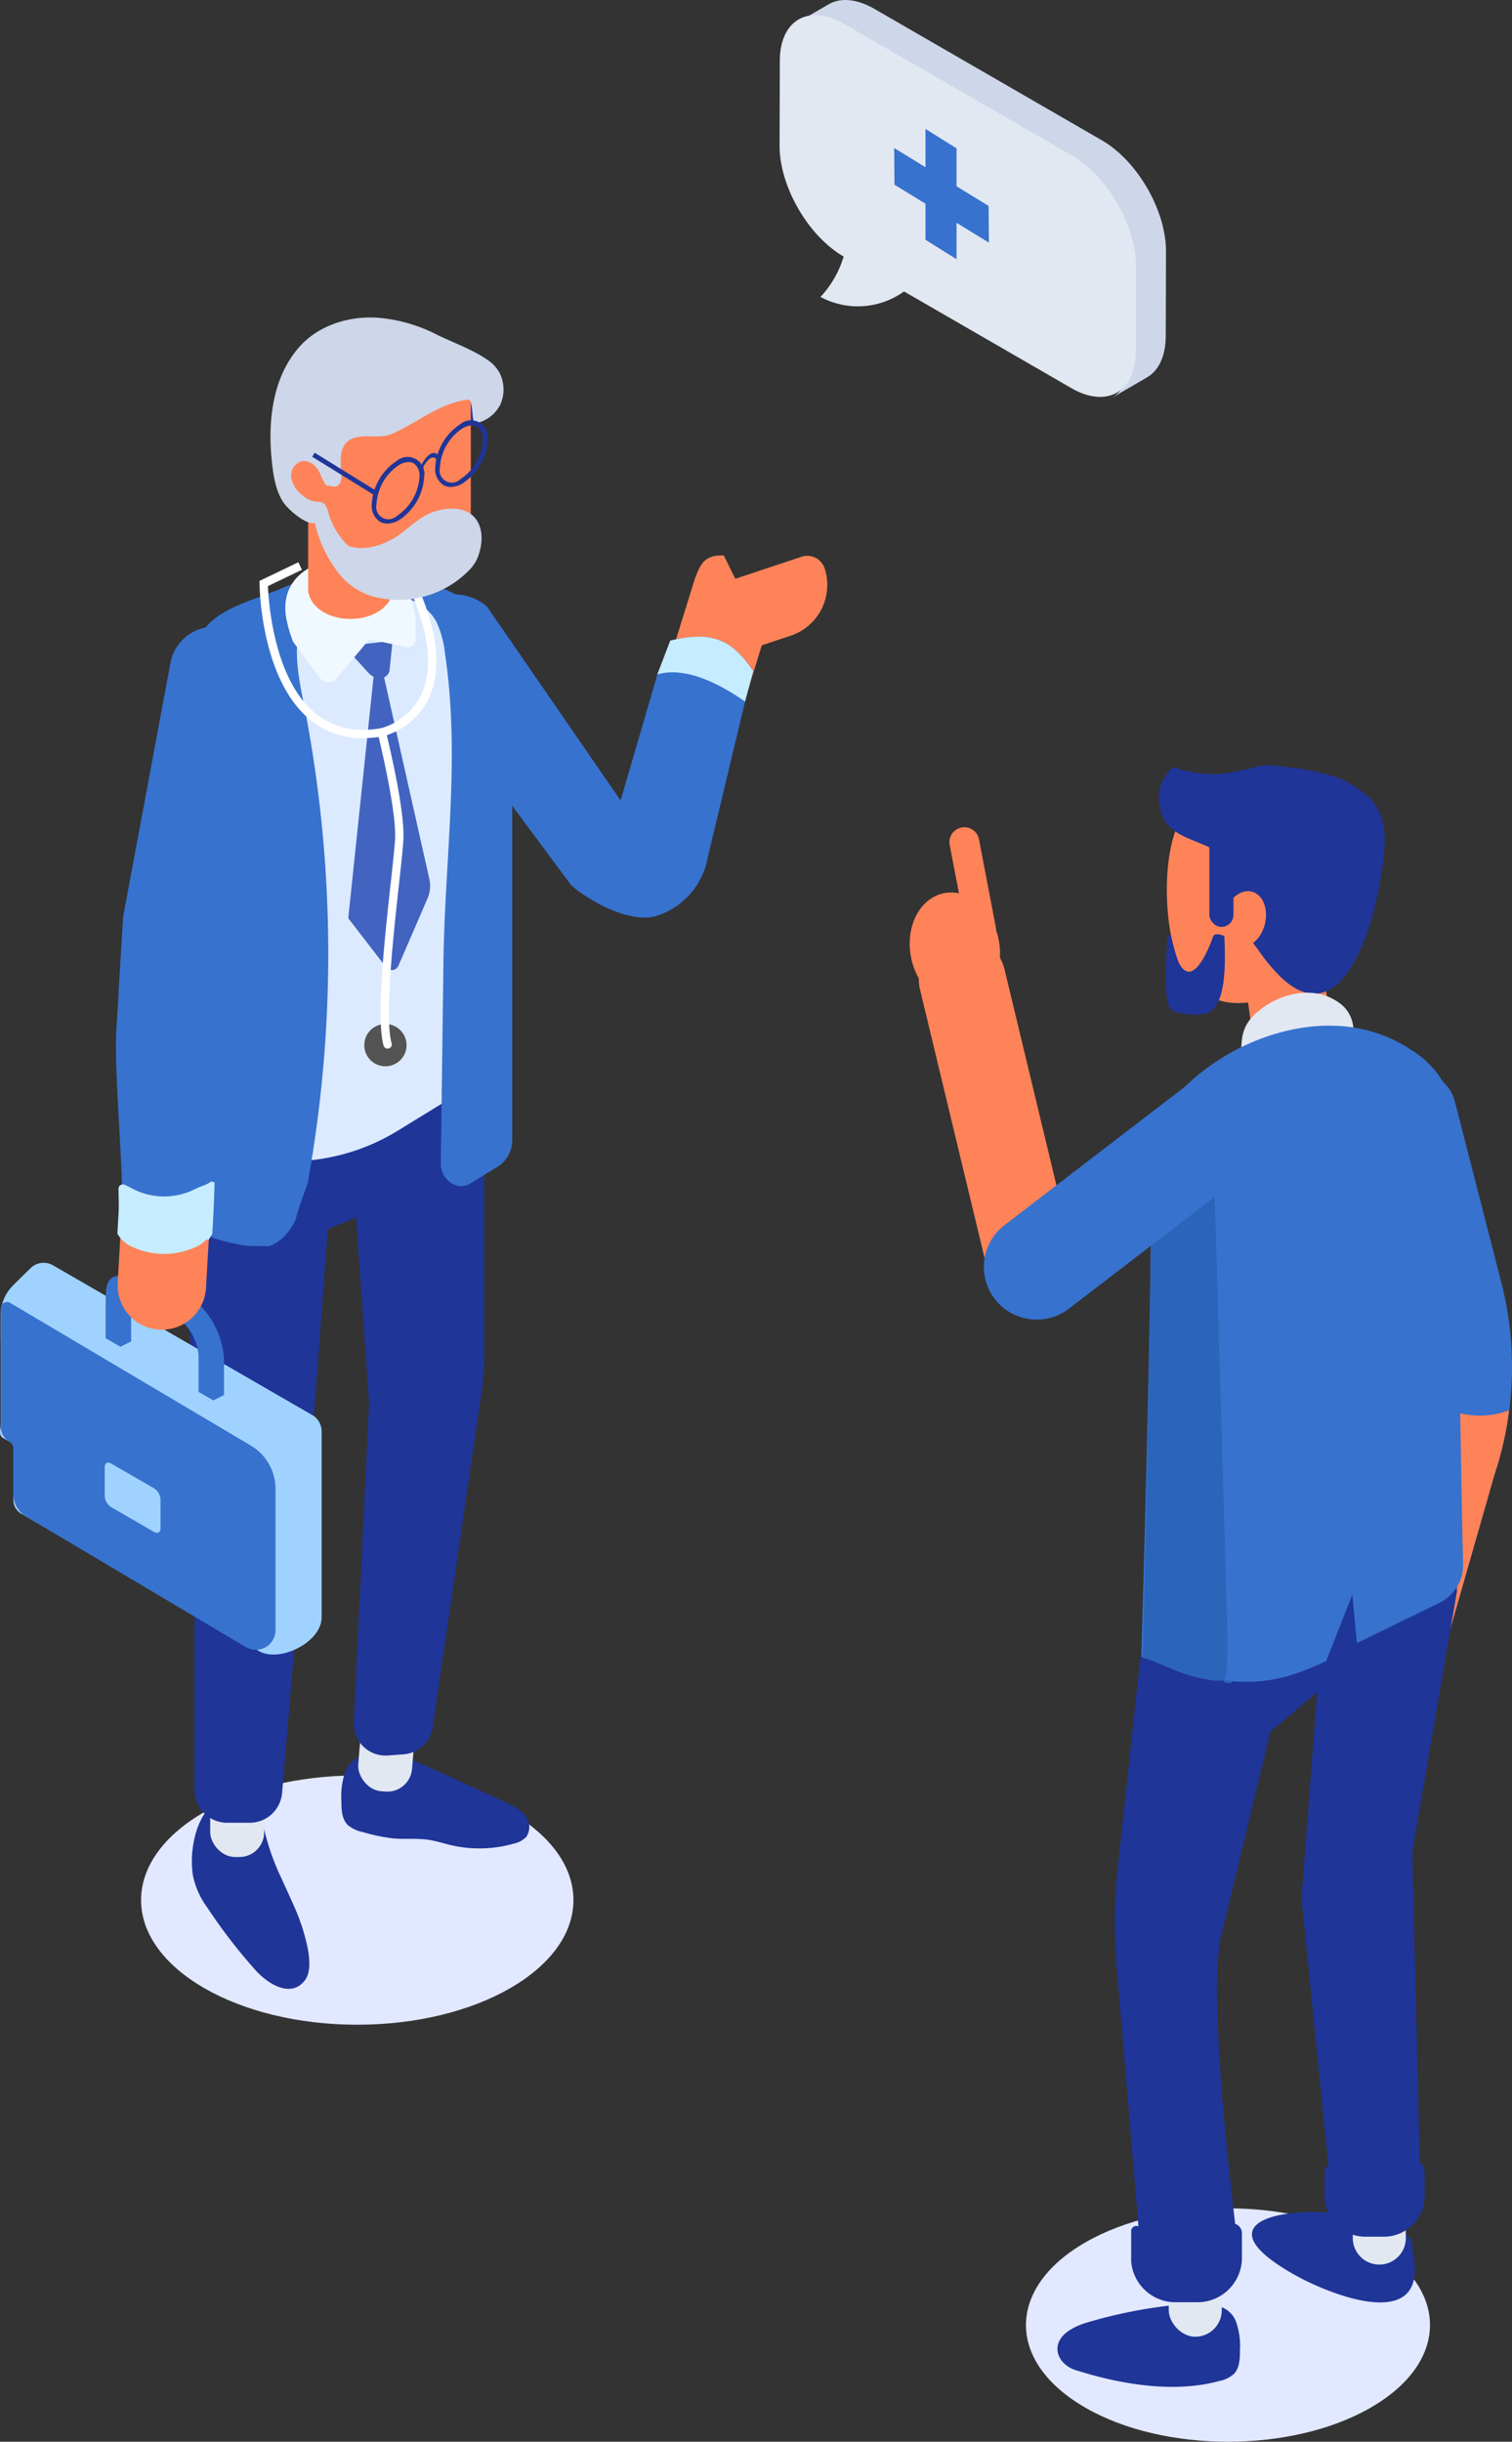 <svg xmlns="http://www.w3.org/2000/svg" width="312.776" height="504.768" viewBox="0 0 312.776 504.768">
  <rect x="0" y="0" width="312.776" height="504.768" fill="#333333" stroke="none"/>
  <g id="Group_5636" data-name="Group 5636" transform="translate(-3596.196 -906.29)">
    <g id="Group_5635" data-name="Group 5635" transform="translate(3596.196 906.29)">
      <g id="Group_5130" data-name="Group 5130" transform="translate(29.182 367.028)">
        <g id="Group_5129" data-name="Group 5129">
          <g id="Group_5128" data-name="Group 5128">
            <g id="Group_5127" data-name="Group 5127">
              <g id="Group_5126" data-name="Group 5126">
                <g id="Group_5125" data-name="Group 5125">
                  <g id="Group_5124" data-name="Group 5124">
                    <g id="Group_5123" data-name="Group 5123">
                      <g id="Group_5122" data-name="Group 5122">
                        <g id="Group_5121" data-name="Group 5121">
                          <g id="Group_5120" data-name="Group 5120">
                            <g id="Group_5119" data-name="Group 5119">
                              <g id="Group_5118" data-name="Group 5118">
                                <g id="Group_5117" data-name="Group 5117">
                                  <ellipse id="Ellipse_47" data-name="Ellipse 47" cx="44.721" cy="25.766" rx="44.721" ry="25.766" fill="#e2e8ff"/>
                                </g>
                              </g>
                            </g>
                          </g>
                        </g>
                      </g>
                    </g>
                  </g>
                </g>
              </g>
            </g>
          </g>
        </g>
      </g>
      <g id="Group_5137" data-name="Group 5137" transform="translate(145.452 114.901)">
        <g id="Group_5136" data-name="Group 5136">
          <g id="Group_5135" data-name="Group 5135">
            <g id="Group_5134" data-name="Group 5134">
              <g id="Group_5133" data-name="Group 5133">
                <g id="Group_5132" data-name="Group 5132">
                  <g id="Group_5131" data-name="Group 5131">
                    <path id="Path_1115" data-name="Path 1115" d="M3782.948,1055.969l-10.918,3.63a3.774,3.774,0,0,1-4.758-2.383l-2.286-6.876a3.774,3.774,0,0,1,2.383-4.758l17.793-5.917a3.773,3.773,0,0,1,4.758,2.383h0A11.041,11.041,0,0,1,3782.948,1055.969Z" transform="translate(-3764.794 -1039.474)" fill="#ff8358"/>
                  </g>
                </g>
              </g>
            </g>
          </g>
        </g>
      </g>
      <g id="Group_5144" data-name="Group 5144" transform="translate(79.084 114.818)">
        <g id="Group_5143" data-name="Group 5143">
          <g id="Group_5142" data-name="Group 5142">
            <g id="Group_5141" data-name="Group 5141">
              <g id="Group_5140" data-name="Group 5140">
                <g id="Group_5139" data-name="Group 5139">
                  <g id="Group_5138" data-name="Group 5138">
                    <path id="Path_1116" data-name="Path 1116" d="M3758.5,1039.384c-3.711-.105-4.746,1.342-6.047,5.03l-14.7,47.32-38.848-41.12c-3.7-3.139-5.818-8.141-8.958-4.444a8.781,8.781,0,0,0,1.009,12.376l37.144,46.824c3.738,3.175,11.325,7.45,15.967,5.906.219-.072.437-.152.655-.235a13.645,13.645,0,0,0,8.571-10.572l13.585-44.168Z" transform="translate(-3687.865 -1039.379)" fill="#ff8358"/>
                  </g>
                </g>
              </g>
            </g>
          </g>
        </g>
      </g>
      <g id="Group_5145" data-name="Group 5145" transform="translate(83.529 122.91)">
        <path id="Path_1117" data-name="Path 1117" d="M3765.3,1064.565l-1.687,6.316-7.687,32.089a15.521,15.521,0,0,1-9.73,11.9c-.244.095-.488.19-.736.273-5.268,1.752-13.55-2.654-17.79-6.256l-30.96-41.709a10.448,10.448,0,1,1,13.526-15.927l27.635,40.075,7.6-26.056,2.674-6.989C3756.74,1056.23,3760.829,1057.967,3765.3,1064.565Z" transform="translate(-3693.017 -1048.758)" fill="#3772ce"/>
      </g>
      <g id="Group_5152" data-name="Group 5152" transform="translate(70.618 362.219)">
        <g id="Group_5151" data-name="Group 5151">
          <g id="Group_5150" data-name="Group 5150">
            <g id="Group_5149" data-name="Group 5149">
              <g id="Group_5148" data-name="Group 5148">
                <g id="Group_5147" data-name="Group 5147">
                  <g id="Group_5146" data-name="Group 5146">
                    <path id="Path_1118" data-name="Path 1118" d="M3683.459,1326.754c-2.034-.043-3.806,1.571-4.6,3.446a15.422,15.422,0,0,0-.81,6.006c0,1.781.076,3.768,1.346,5.018a6.777,6.777,0,0,0,3.089,1.435,36.354,36.354,0,0,0,6.339,1.318c2.438.21,4.911-.073,7.331.3,1.542.235,3.032.73,4.551,1.087a25.923,25.923,0,0,0,13.083-.336,4.911,4.911,0,0,0,2.543-1.4,3.7,3.7,0,0,0-.361-4.5,10.791,10.791,0,0,0-4.047-2.662l-13.377-6.143c-4.375-2.008-8.9-4.054-13.714-4.165-1.538-.035-3.564.662-3.425,2.194Z" transform="translate(-3678.052 -1326.148)" fill="#1f3598"/>
                  </g>
                </g>
              </g>
            </g>
          </g>
        </g>
      </g>
      <g id="Group_5159" data-name="Group 5159" transform="translate(73.695 350.156)">
        <g id="Group_5158" data-name="Group 5158" transform="translate(0 0)">
          <g id="Group_5157" data-name="Group 5157" transform="translate(0 0)">
            <g id="Group_5156" data-name="Group 5156">
              <g id="Group_5155" data-name="Group 5155">
                <g id="Group_5154" data-name="Group 5154">
                  <g id="Group_5153" data-name="Group 5153">
                    <rect id="Rectangle_1341" data-name="Rectangle 1341" width="11.167" height="19.78" rx="5.123" transform="translate(1.602 0) rotate(4.645)" fill="#e2e8f2"/>
                  </g>
                </g>
              </g>
            </g>
          </g>
        </g>
      </g>
      <g id="Group_5166" data-name="Group 5166" transform="translate(39.693 371.561)">
        <g id="Group_5165" data-name="Group 5165">
          <g id="Group_5164" data-name="Group 5164">
            <g id="Group_5163" data-name="Group 5163">
              <g id="Group_5162" data-name="Group 5162">
                <g id="Group_5161" data-name="Group 5161">
                  <g id="Group_5160" data-name="Group 5160">
                    <path id="Path_1119" data-name="Path 1119" d="M3660.673,1353.582c.778,1.733,1.586,3.446,2.343,5.169a46.741,46.741,0,0,1,2.108,5.393c.83,2.774,2.391,8.171.428,10.689-2.956,3.792-7.778.546-10.18-2.132a110.96,110.96,0,0,1-9.939-12.894,17.031,17.031,0,0,1-2.993-6.574c-1.23-7.613,2.43-18.408,10.106-15.88,2.8.922,4,3.317,4.662,6.423A48.926,48.926,0,0,0,3660.673,1353.582Z" transform="translate(-3642.205 -1336.976)" fill="#1f3598"/>
                  </g>
                </g>
              </g>
            </g>
          </g>
        </g>
      </g>
      <g id="Group_5173" data-name="Group 5173" transform="translate(43.483 364.108)">
        <g id="Group_5172" data-name="Group 5172">
          <g id="Group_5171" data-name="Group 5171">
            <g id="Group_5170" data-name="Group 5170">
              <g id="Group_5169" data-name="Group 5169">
                <g id="Group_5168" data-name="Group 5168">
                  <g id="Group_5167" data-name="Group 5167">
                    <rect id="Rectangle_1342" data-name="Rectangle 1342" width="11.167" height="19.779" rx="5.123" fill="#e2e8f2"/>
                  </g>
                </g>
              </g>
            </g>
          </g>
        </g>
      </g>
      <g id="Group_5174" data-name="Group 5174" transform="translate(36.891 195.546)">
        <path id="Path_1120" data-name="Path 1120" d="M3678.419,1132.952l-28.2,9.774-11.263,12.866,3.369,81.09v70.792a6.743,6.743,0,0,0,6.743,6.743h4.638a6.743,6.743,0,0,0,6.72-6.179l7.1-84.525,2.344-32.026,5.861-2.377,2.687,38.384-3.162,65.955a6.563,6.563,0,0,0,7.038,6.86l3.268-.241a6.563,6.563,0,0,0,6.012-5.6l10.182-69.779a43.807,43.807,0,0,0,.46-6.333v-72.807Z" transform="translate(-3638.958 -1132.952)" fill="#1f3598"/>
      </g>
      <g id="Group_5186" data-name="Group 5186" transform="translate(36.167 119.991)">
        <g id="Group_5185" data-name="Group 5185">
          <g id="Group_5184" data-name="Group 5184">
            <g id="Group_5183" data-name="Group 5183">
              <g id="Group_5182" data-name="Group 5182">
                <g id="Group_5181" data-name="Group 5181">
                  <g id="Group_5180" data-name="Group 5180">
                    <g id="Group_5179" data-name="Group 5179">
                      <g id="Group_5178" data-name="Group 5178">
                        <g id="Group_5177" data-name="Group 5177">
                          <g id="Group_5176" data-name="Group 5176">
                            <g id="Group_5175" data-name="Group 5175">
                              <path id="Path_1121" data-name="Path 1121" d="M3703.991,1065.628v78.494a5.156,5.156,0,0,1-2.46,4.395l-17.2,10.552a42.823,42.823,0,0,1-36.675,3.974l-9.541-6.382,5.181-86.039a14.85,14.85,0,0,1,4.043-9.67,13.983,13.983,0,0,1,3.234-2.637l6.189-3.9,1.723-1.09c4.677-3.27,13.75-6.645,21.907-7.63a35.853,35.853,0,0,1,4.642-.317,16.778,16.778,0,0,1,8.3,1.758A21.426,21.426,0,0,1,3703.991,1065.628Z" transform="translate(-3638.118 -1045.374)" fill="#dceaff"/>
                            </g>
                          </g>
                        </g>
                      </g>
                    </g>
                  </g>
                </g>
              </g>
            </g>
          </g>
        </g>
      </g>
      <g id="Group_5198" data-name="Group 5198" transform="translate(36.167 138.729)">
        <g id="Group_5197" data-name="Group 5197">
          <g id="Group_5196" data-name="Group 5196">
            <g id="Group_5195" data-name="Group 5195">
              <g id="Group_5194" data-name="Group 5194">
                <g id="Group_5193" data-name="Group 5193">
                  <g id="Group_5192" data-name="Group 5192">
                    <g id="Group_5191" data-name="Group 5191">
                      <g id="Group_5190" data-name="Group 5190">
                        <g id="Group_5189" data-name="Group 5189">
                          <g id="Group_5188" data-name="Group 5188">
                            <g id="Group_5187" data-name="Group 5187">
                              <path id="Path_1122" data-name="Path 1122" d="M3643.3,1073.6a15.148,15.148,0,0,1,.332-2.611c3.469-2.967,6.847-5.786,9.926-2.248,2.153,2.474,3.575,8.18,4.931,11.136-.047.135-.092.272-.14.4-1.476,4.22-3.516,11.228-2.356,15.518.845,3.059,3.2,5.556,3.834,8.686,1.3,6.611-5.7,23.137-5.029,29.854.386,3.833,3.165,6.928,4.923,10.338,3.728,7.42,2.215,16.492-2.356,23.525a42.568,42.568,0,0,1-9.7-2.18l-9.541-6.381Z" transform="translate(-3638.118 -1067.095)" fill="#a0d2ff"/>
                            </g>
                          </g>
                        </g>
                      </g>
                    </g>
                  </g>
                </g>
              </g>
            </g>
          </g>
        </g>
      </g>
      <g id="Group_5200" data-name="Group 5200" transform="translate(33.669 118.603)">
        <g id="Group_5199" data-name="Group 5199">
          <path id="Path_1123" data-name="Path 1123" d="M3640.289,1070.351c.01-.282.045-.56.07-.839h-.188s.117-4.767.118-4.786a16.174,16.174,0,0,1,4.374-10.49c3.582-3.787,10.431-5.383,15.157-7.454,15.783-6.917,47.693-2.441,47.693,18.624v95.478a6.46,6.46,0,0,1-3.084,5.509l-5.575,3.422a3.619,3.619,0,0,1-3.678.092,4.787,4.787,0,0,1-2.436-4.276q.275-20.877.551-41.755c.284-21.538,3.536-42.3.3-63.711a20.316,20.316,0,0,0-1.724-6.37c-3.483-6.74-14.478-6.979-20.991-5.549a9.523,9.523,0,0,0-5.345,2.982l5-1.444a19.358,19.358,0,0,0-6.206,3.277c-2.273,4.5-1.234,11.112-.145,16.488a266.358,266.358,0,0,1,1,100.306,94.414,94.414,0,0,0-2.569,7.713c-1.385,2.578-3.051,4.362-5.323,5.2q-2.413.04-4.824-.089a42.817,42.817,0,0,1-6.941-1.648l-8.059-5.174a4.861,4.861,0,0,1-2.229-4.339C3636.069,1155.158,3640.288,1070.367,3640.289,1070.351Z" transform="translate(-3635.223 -1043.766)" fill="#3772ce"/>
        </g>
      </g>
      <g id="Group_5207" data-name="Group 5207" transform="translate(72.047 138.612)">
        <g id="Group_5206" data-name="Group 5206">
          <g id="Group_5205" data-name="Group 5205">
            <g id="Group_5204" data-name="Group 5204">
              <g id="Group_5203" data-name="Group 5203">
                <g id="Group_5202" data-name="Group 5202">
                  <g id="Group_5201" data-name="Group 5201">
                    <path id="Path_1124" data-name="Path 1124" d="M3684.949,1068.162l1.845-1.2,9.71,43.208a6.649,6.649,0,0,1-.4,3.9l-6.008,13.884a1.5,1.5,0,0,1-2.638.263l-7.753-10.043Z" transform="translate(-3679.708 -1066.959)" fill="#4263c0"/>
                  </g>
                </g>
              </g>
            </g>
          </g>
        </g>
      </g>
      <g id="Group_5216" data-name="Group 5216" transform="translate(71.204 132.481)">
        <g id="Group_5215" data-name="Group 5215">
          <g id="Group_5214" data-name="Group 5214">
            <g id="Group_5213" data-name="Group 5213">
              <g id="Group_5212" data-name="Group 5212">
                <g id="Group_5211" data-name="Group 5211">
                  <g id="Group_5210" data-name="Group 5210">
                    <g id="Group_5209" data-name="Group 5209">
                      <g id="Group_5208" data-name="Group 5208">
                        <path id="Path_1125" data-name="Path 1125" d="M3688.739,1059.852l-.66,6.318c-.639,1.828-2.975,1.907-4.479.15l-4.869-5.376Z" transform="translate(-3678.731 -1059.852)" fill="#4263c0"/>
                      </g>
                    </g>
                  </g>
                </g>
              </g>
            </g>
          </g>
        </g>
      </g>
      <g id="Group_5223" data-name="Group 5223" transform="translate(0 261.075)">
        <g id="Group_5222" data-name="Group 5222">
          <g id="Group_5221" data-name="Group 5221">
            <g id="Group_5220" data-name="Group 5220">
              <g id="Group_5219" data-name="Group 5219">
                <g id="Group_5218" data-name="Group 5218">
                  <g id="Group_5217" data-name="Group 5217">
                    <path id="Path_1126" data-name="Path 1126" d="M3599.283,1213.2a9.7,9.7,0,0,0-2.908,6.927v21.9c0,1.281-.627,2.443.47,3.083l2.117,1.216v11.595a3.276,3.276,0,0,0,1.638,2.838l49.21,28.412c4.195,2.422,12.924-1.8,12.924-7.019V1243.74a3.772,3.772,0,0,0-.366-1.62,3.813,3.813,0,0,0-1.555-1.725l-53.647-30.966a3.852,3.852,0,0,0-4.638.588Z" transform="translate(-3596.196 -1208.909)" fill="#a0d2ff"/>
                  </g>
                </g>
              </g>
            </g>
          </g>
        </g>
      </g>
      <g id="Group_5230" data-name="Group 5230" transform="translate(0.178 261.075)">
        <g id="Group_5229" data-name="Group 5229">
          <g id="Group_5228" data-name="Group 5228">
            <g id="Group_5227" data-name="Group 5227">
              <g id="Group_5226" data-name="Group 5226">
                <g id="Group_5225" data-name="Group 5225">
                  <g id="Group_5224" data-name="Group 5224">
                    <path id="Path_1127" data-name="Path 1127" d="M3596.4,1219.572v5.537l52.863,23.434a6.441,6.441,0,0,0,6.8-1l6.326-5.424a3.814,3.814,0,0,0-1.555-1.725l-53.647-30.966a3.852,3.852,0,0,0-4.638.588l-3.642,3.573A8.376,8.376,0,0,0,3596.4,1219.572Z" transform="translate(-3596.403 -1208.909)" fill="#a0d2ff"/>
                  </g>
                </g>
              </g>
            </g>
          </g>
        </g>
      </g>
      <g id="Group_5237" data-name="Group 5237" transform="translate(0.178 269.165)">
        <g id="Group_5236" data-name="Group 5236">
          <g id="Group_5235" data-name="Group 5235">
            <g id="Group_5234" data-name="Group 5234">
              <g id="Group_5233" data-name="Group 5233">
                <g id="Group_5232" data-name="Group 5232">
                  <g id="Group_5231" data-name="Group 5231">
                    <path id="Path_1128" data-name="Path 1128" d="M3598.158,1247.141h0a3.513,3.513,0,0,1-1.755-3.041v-24.524a1.289,1.289,0,0,1,1.933-1.116l49.66,29.425a10.443,10.443,0,0,1,5.221,9.044V1286.1a4.079,4.079,0,0,1-6.118,3.532l-45.646-27.107a5.471,5.471,0,0,1-2.467-4.271v-9.673A1.656,1.656,0,0,0,3598.158,1247.141Z" transform="translate(-3596.403 -1218.286)" fill="#3772ce"/>
                  </g>
                </g>
              </g>
            </g>
          </g>
        </g>
      </g>
      <g id="Group_5244" data-name="Group 5244" transform="translate(21.663 302.358)">
        <g id="Group_5243" data-name="Group 5243">
          <g id="Group_5242" data-name="Group 5242">
            <g id="Group_5241" data-name="Group 5241">
              <g id="Group_5240" data-name="Group 5240">
                <g id="Group_5239" data-name="Group 5239">
                  <g id="Group_5238" data-name="Group 5238">
                    <path id="Path_1129" data-name="Path 1129" d="M3622.625,1265.958l8.908,5.143c.728.421,1.319.079,1.319-.761v-5.972a2.913,2.913,0,0,0-1.319-2.284l-8.907-5.143c-.729-.42-1.319-.079-1.319.762v5.972A2.913,2.913,0,0,0,3622.625,1265.958Z" transform="translate(-3621.307 -1256.76)" fill="#a0d2ff"/>
                  </g>
                </g>
              </g>
            </g>
          </g>
        </g>
      </g>
      <g id="Group_5251" data-name="Group 5251" transform="translate(21.859 262.629)">
        <g id="Group_5250" data-name="Group 5250">
          <g id="Group_5249" data-name="Group 5249">
            <g id="Group_5248" data-name="Group 5248">
              <g id="Group_5247" data-name="Group 5247">
                <g id="Group_5246" data-name="Group 5246">
                  <g id="Group_5245" data-name="Group 5245">
                    <path id="Path_1130" data-name="Path 1130" d="M3621.534,1217.386c0-3.228.174-5.2,2.387-5.521,1.421-1.447,5.031-1.6,7.635-.1l6.644,3.836a17.3,17.3,0,0,1,7.815,13.536v7.337l-2.208,1.105-3.06-1.767v-7.338a10.522,10.522,0,0,0-4.755-8.235l-6.644-3.836a4.413,4.413,0,0,0-1.947-.63,4.072,4.072,0,0,0-.6,2.271v7.338l-2.208,1.1-3.06-1.767Z" transform="translate(-3621.534 -1210.709)" fill="#3772ce"/>
                  </g>
                </g>
              </g>
            </g>
          </g>
        </g>
      </g>
      <g id="Group_5259" data-name="Group 5259" transform="translate(24.546 257.246)">
        <g id="Group_5258" data-name="Group 5258">
          <g id="Group_5257" data-name="Group 5257">
            <g id="Group_5256" data-name="Group 5256">
              <g id="Group_5255" data-name="Group 5255">
                <g id="Group_5254" data-name="Group 5254">
                  <g id="Group_5253" data-name="Group 5253">
                    <g id="Group_5252" data-name="Group 5252">
                      <path id="Path_1131" data-name="Path 1131" d="M3624.648,1209.094c.072-1.259.16-2.823.264-4.623C3624.808,1206.277,3624.72,1207.835,3624.648,1209.094Z" transform="translate(-3624.648 -1204.471)" fill="#846063"/>
                    </g>
                  </g>
                </g>
              </g>
            </g>
          </g>
        </g>
      </g>
      <g id="Group_5267" data-name="Group 5267" transform="translate(23.982 129.573)">
        <g id="Group_5266" data-name="Group 5266">
          <g id="Group_5265" data-name="Group 5265">
            <g id="Group_5264" data-name="Group 5264">
              <g id="Group_5263" data-name="Group 5263">
                <g id="Group_5262" data-name="Group 5262">
                  <g id="Group_5261" data-name="Group 5261">
                    <g id="Group_5260" data-name="Group 5260">
                      <path id="Path_1132" data-name="Path 1132" d="M3643.169,1181.414l.136-.016c-.035.6-.069,1.184-.1,1.776h0q.121-2.073.245-4.235c1.123-19.52-.091-55.292.222-60.245l9.473-50.916a9.147,9.147,0,1,0-17.783-4.3l-9.642,51.661a9.421,9.421,0,0,0-.235,1.464c-.131,1.659-.732,11.772-1.411,23.492-.5,8.506,1.594,29.619,1.15,37.171l-.262,4.521a6.148,6.148,0,0,0,2.257,2.087,14.914,14.914,0,0,0,13.5,0A5.793,5.793,0,0,0,3643.169,1181.414Z" transform="translate(-3623.994 -1056.481)" fill="#3772ce"/>
                    </g>
                  </g>
                </g>
              </g>
            </g>
          </g>
        </g>
      </g>
      <g id="Group_5275" data-name="Group 5275" transform="translate(24.342 254.489)">
        <g id="Group_5274" data-name="Group 5274">
          <g id="Group_5273" data-name="Group 5273">
            <g id="Group_5272" data-name="Group 5272">
              <g id="Group_5271" data-name="Group 5271">
                <g id="Group_5270" data-name="Group 5270">
                  <g id="Group_5269" data-name="Group 5269">
                    <g id="Group_5268" data-name="Group 5268">
                      <path id="Path_1133" data-name="Path 1133" d="M3643.988,1201.851c-.42.9-2,1.192-3.219,1.9a14.914,14.914,0,0,1-13.5,0,6.14,6.14,0,0,1-2.257-2.088l-.127,2.2-.01.173c-.1,1.8-.192,3.364-.264,4.623-.015.268-.029.525-.043.764-.019.328-.035.623-.051.895-.008.15-.016.29-.023.422l-.013.253c0,.06-.007.114-.01.17l-.012.208-.011.2c0,.07-.007.128-.009.183l0,.047-.011.2a9.138,9.138,0,0,0,8.6,9.655c.183,0,.366.013.536.013a9.146,9.146,0,0,0,9.119-8.623c.105-1.764.21-3.672.327-5.684.113-1.936.233-3.989.354-6.085C3643.317,1201.281,3644.033,1201.845,3643.988,1201.851Z" transform="translate(-3624.412 -1201.275)" fill="#ff8358"/>
                    </g>
                  </g>
                </g>
              </g>
            </g>
          </g>
        </g>
      </g>
      <g id="Group_5283" data-name="Group 5283" transform="translate(24.281 244.235)">
        <g id="Group_5282" data-name="Group 5282">
          <g id="Group_5281" data-name="Group 5281">
            <g id="Group_5280" data-name="Group 5280">
              <g id="Group_5279" data-name="Group 5279">
                <g id="Group_5278" data-name="Group 5278">
                  <g id="Group_5277" data-name="Group 5277">
                    <g id="Group_5276" data-name="Group 5276">
                      <path id="Path_1134" data-name="Path 1134" d="M3644.449,1189.572l-.013.535c-.079,2.731-.17,5.07-.288,7.108l-.17,3-.732,1.2-.483-.026a8.2,8.2,0,0,1-1.673,1.294,15.7,15.7,0,0,1-14.15,0,6.752,6.752,0,0,1-2.5-2.326l-.1-.17.274-4.716c.042-.646.009-2.5-.046-4.529a.923.923,0,0,1,1.333-.853c.737.368,1.4.692,1.692.862a14.17,14.17,0,0,0,12.844,0c.771-.444,2.823-.993,3.253-1.567a2.338,2.338,0,0,1,.249.065Z" transform="translate(-3624.341 -1189.389)" fill="#c6ecff"/>
                    </g>
                  </g>
                </g>
              </g>
            </g>
          </g>
        </g>
      </g>
      <g id="Group_5290" data-name="Group 5290" transform="translate(135.979 131.619)">
        <g id="Group_5289" data-name="Group 5289">
          <g id="Group_5288" data-name="Group 5288">
            <g id="Group_5287" data-name="Group 5287">
              <g id="Group_5286" data-name="Group 5286">
                <g id="Group_5285" data-name="Group 5285">
                  <g id="Group_5284" data-name="Group 5284">
                    <path id="Path_1135" data-name="Path 1135" d="M3773.642,1065.951l-1.687,6.316c-9.139-6.406-14.91-6.579-18.142-5.615l2.674-6.989C3765.086,1057.616,3769.176,1059.353,3773.642,1065.951Z" transform="translate(-3753.813 -1058.853)" fill="#c6ecff"/>
                  </g>
                </g>
              </g>
            </g>
          </g>
        </g>
      </g>
      <path id="Path_1136" data-name="Path 1136" d="M3854.442,1442.516c16.318-9.422,42.776-9.422,59.1,0s16.318,24.7,0,34.119-42.777,9.422-59.1,0S3838.124,1451.937,3854.442,1442.516Z" transform="translate(-3629.969 -978.934)" fill="#e2e8ff"/>
      <g id="Group_5297" data-name="Group 5297" transform="translate(266.897 185.963)">
        <g id="Group_5296" data-name="Group 5296">
          <g id="Group_5295" data-name="Group 5295">
            <g id="Group_5294" data-name="Group 5294">
              <g id="Group_5293" data-name="Group 5293">
                <g id="Group_5292" data-name="Group 5292">
                  <g id="Group_5291" data-name="Group 5291">
                    <path id="Path_1137" data-name="Path 1137" d="M3905.669,1122.135c-.026,0-.052.027-.078.053a1.491,1.491,0,0,1-.027-.343A.4.4,0,0,0,3905.669,1122.135Z" transform="translate(-3905.564 -1121.844)" fill="#3772ce"/>
                  </g>
                </g>
              </g>
            </g>
          </g>
        </g>
      </g>
      <g id="Group_5304" data-name="Group 5304" transform="translate(256.343 194.371)">
        <g id="Group_5303" data-name="Group 5303">
          <g id="Group_5302" data-name="Group 5302">
            <g id="Group_5301" data-name="Group 5301">
              <g id="Group_5300" data-name="Group 5300">
                <g id="Group_5299" data-name="Group 5299">
                  <g id="Group_5298" data-name="Group 5298">
                    <path id="Path_1138" data-name="Path 1138" d="M3909.816,1131.59l2.92,20.562c.4,2.845-2.942,5.152-7.474,5.152s-8.533-2.307-8.937-5.152h-.074l-2.921-20.562Z" transform="translate(-3893.33 -1131.59)" fill="#ff8358"/>
                  </g>
                </g>
              </g>
            </g>
          </g>
        </g>
      </g>
      <g id="Group_5311" data-name="Group 5311" transform="translate(241.373 164.576)">
        <g id="Group_5310" data-name="Group 5310">
          <g id="Group_5309" data-name="Group 5309">
            <g id="Group_5308" data-name="Group 5308">
              <g id="Group_5307" data-name="Group 5307">
                <g id="Group_5306" data-name="Group 5306">
                  <g id="Group_5305" data-name="Group 5305">
                    <path id="Path_1139" data-name="Path 1139" d="M3911.269,1125.056c3.686-6.646,4.406-14.34-2.469-20.239-5.517-4.731-21.637-11.167-27.943-5.624-6.764,5.945-5.9,27.876-1.021,35.025,4.312,6.312,12.491,6.98,18.684,3.649A34.325,34.325,0,0,0,3911.269,1125.056Z" transform="translate(-3875.978 -1097.054)" fill="#ff8358"/>
                  </g>
                </g>
              </g>
            </g>
          </g>
        </g>
      </g>
      <g id="Group_5318" data-name="Group 5318" transform="translate(239.737 158.138)">
        <g id="Group_5317" data-name="Group 5317">
          <g id="Group_5316" data-name="Group 5316">
            <g id="Group_5315" data-name="Group 5315">
              <g id="Group_5314" data-name="Group 5314">
                <g id="Group_5313" data-name="Group 5313">
                  <g id="Group_5312" data-name="Group 5312">
                    <path id="Path_1140" data-name="Path 1140" d="M3920.726,1103.624a11.5,11.5,0,0,0-3.338-7.583c-1.4-1.042-2.835-2.036-4.291-2.942-4.857-2.32-11.288-3.044-17.059-3.508-3.975.821-7.9,2.173-12.126,1.847a28.49,28.49,0,0,1-6.914-1.426,8.564,8.564,0,0,0-2.826,7.784c1.057,7.346,8.329,6.763,13.1,10.484a4.113,4.113,0,0,0,.51,1.932,29.917,29.917,0,0,0,6.67,17.353,37.236,37.236,0,0,0,3.641,4.64C3914.137,1149.833,3921.38,1112.716,3920.726,1103.624Z" transform="translate(-3874.082 -1089.592)" fill="#1f3598"/>
                  </g>
                </g>
              </g>
            </g>
          </g>
        </g>
      </g>
      <g id="Group_5325" data-name="Group 5325" transform="translate(253.043 184.215)">
        <g id="Group_5324" data-name="Group 5324">
          <g id="Group_5323" data-name="Group 5323">
            <g id="Group_5322" data-name="Group 5322">
              <g id="Group_5321" data-name="Group 5321">
                <g id="Group_5320" data-name="Group 5320">
                  <g id="Group_5319" data-name="Group 5319">
                    <path id="Path_1141" data-name="Path 1141" d="M3898.073,1126.809c-.86,3.143-3.41,5.165-5.7,4.515s-3.445-3.725-2.587-6.868,3.41-5.165,5.7-4.516S3898.931,1123.665,3898.073,1126.809Z" transform="translate(-3889.505 -1119.818)" fill="#ff8358"/>
                  </g>
                </g>
              </g>
            </g>
          </g>
        </g>
      </g>
      <g id="Group_5332" data-name="Group 5332" transform="translate(250.173 172.503)">
        <g id="Group_5331" data-name="Group 5331" transform="translate(0 0)">
          <g id="Group_5330" data-name="Group 5330">
            <g id="Group_5329" data-name="Group 5329">
              <g id="Group_5328" data-name="Group 5328">
                <g id="Group_5327" data-name="Group 5327">
                  <g id="Group_5326" data-name="Group 5326">
                    <rect id="Rectangle_1343" data-name="Rectangle 1343" width="4.987" height="19.114" rx="2.493" transform="translate(4.987 19.114) rotate(180)" fill="#1f3598"/>
                  </g>
                </g>
              </g>
            </g>
          </g>
        </g>
      </g>
      <g id="Group_5339" data-name="Group 5339" transform="translate(256.081 205.219)">
        <g id="Group_5338" data-name="Group 5338">
          <g id="Group_5337" data-name="Group 5337">
            <g id="Group_5336" data-name="Group 5336">
              <g id="Group_5335" data-name="Group 5335">
                <g id="Group_5334" data-name="Group 5334">
                  <g id="Group_5333" data-name="Group 5333">
                    <path id="Path_1142" data-name="Path 1142" d="M3916.9,1157.782a66.122,66.122,0,0,0-.034-6.666,6.913,6.913,0,0,0-3.294-5.13c-4.573-3.052-10.631-1.956-14.966.979-5.864,3.97-4.786,7.49-4.844,13.612-.08,8.386-.493,21.677-.74,30.06h0l2.6.923a15.938,15.938,0,0,0,3.637.817,12.788,12.788,0,0,0,7.48-1.433l2.737-6.935.49,5.144,6.061-2.96a2.835,2.835,0,0,0,1.407-2.522C3917.259,1176.673,3917.082,1164.779,3916.9,1157.782Z" transform="translate(-3893.027 -1144.164)" fill="#e2e8f2"/>
                  </g>
                </g>
              </g>
            </g>
          </g>
        </g>
      </g>
      <g id="Group_5346" data-name="Group 5346" transform="translate(258.983 457.273)">
        <g id="Group_5345" data-name="Group 5345">
          <g id="Group_5344" data-name="Group 5344">
            <g id="Group_5343" data-name="Group 5343">
              <g id="Group_5342" data-name="Group 5342">
                <g id="Group_5341" data-name="Group 5341">
                  <g id="Group_5340" data-name="Group 5340">
                    <path id="Path_1143" data-name="Path 1143" d="M3900.9,1437.252c9.315-2.553,29.733.328,28.68,6.808a16.738,16.738,0,0,1,.507,3.715c.462,12.99-18.179,5.263-24.592,1.7C3893.5,1442.808,3894.887,1438.9,3900.9,1437.252Z" transform="translate(-3896.39 -1436.327)" fill="#1f3598"/>
                  </g>
                </g>
              </g>
            </g>
          </g>
        </g>
      </g>
      <g id="Group_5353" data-name="Group 5353" transform="translate(282.402 221.739)">
        <g id="Group_5352" data-name="Group 5352">
          <g id="Group_5351" data-name="Group 5351">
            <g id="Group_5350" data-name="Group 5350">
              <g id="Group_5349" data-name="Group 5349">
                <g id="Group_5348" data-name="Group 5348">
                  <g id="Group_5347" data-name="Group 5347">
                    <path id="Path_1144" data-name="Path 1144" d="M3936.916,1212.081a50.182,50.182,0,0,1,1.048,19.315,49.079,49.079,0,0,1-2.143,9.34l-11.785,41.169c-1.5,4.453.488,9.394,4.488,10.97a7.5,7.5,0,0,0,1.877.465,7.908,7.908,0,0,0,8.077-5.7l11.782-41.135a70.129,70.129,0,0,0,1.524-39.48l-9.669-37.656c-1.193-4.515-5.465-7.087-9.548-5.661-4.11,1.39-6.483,6.205-5.325,10.752Z" transform="translate(-3923.536 -1163.313)" fill="#3772ce"/>
                  </g>
                </g>
              </g>
            </g>
          </g>
        </g>
      </g>
      <g id="Group_5360" data-name="Group 5360" transform="translate(282.402 290.033)">
        <g id="Group_5359" data-name="Group 5359">
          <g id="Group_5358" data-name="Group 5358">
            <g id="Group_5357" data-name="Group 5357">
              <g id="Group_5356" data-name="Group 5356">
                <g id="Group_5355" data-name="Group 5355">
                  <g id="Group_5354" data-name="Group 5354">
                    <path id="Path_1145" data-name="Path 1145" d="M3935.821,1251.6a49.017,49.017,0,0,0,2.111-9.128,18.177,18.177,0,0,0,3.941,1.748,17.064,17.064,0,0,0,11.437-.242,69.672,69.672,0,0,1-3.051,13.39l-11.782,41.135a7.908,7.908,0,0,1-8.077,5.7,7.542,7.542,0,0,1-1.876-.465c-4-1.576-5.987-6.517-4.488-10.97Z" transform="translate(-3923.536 -1242.475)" fill="#ff8358"/>
                  </g>
                </g>
              </g>
            </g>
          </g>
        </g>
      </g>
      <g id="Group_5367" data-name="Group 5367" transform="translate(218.747 476.015)">
        <g id="Group_5366" data-name="Group 5366">
          <g id="Group_5365" data-name="Group 5365">
            <g id="Group_5364" data-name="Group 5364">
              <g id="Group_5363" data-name="Group 5363">
                <g id="Group_5362" data-name="Group 5362">
                  <g id="Group_5361" data-name="Group 5361">
                    <path id="Path_1146" data-name="Path 1146" d="M3882.187,1458.646a5.158,5.158,0,0,1,4.516,3.385,15.139,15.139,0,0,1,.8,5.9c0,1.75-.075,3.7-1.322,4.93a6.658,6.658,0,0,1-3.035,1.41c-9.46,2.562-20.58.606-29.717-2.3-1.927-.614-3.668-2.3-3.674-4.322-.008-2.95,3.292-4.652,6.119-5.492a100.662,100.662,0,0,1,24.964-4.1c1.511-.035,3.5.65,3.365,2.155Z" transform="translate(-3849.752 -1458.052)" fill="#1f3598"/>
                  </g>
                </g>
              </g>
            </g>
          </g>
        </g>
      </g>
      <g id="Group_5374" data-name="Group 5374" transform="translate(279.676 448.648)">
        <g id="Group_5373" data-name="Group 5373" transform="translate(0 0)">
          <g id="Group_5372" data-name="Group 5372">
            <g id="Group_5371" data-name="Group 5371">
              <g id="Group_5370" data-name="Group 5370">
                <g id="Group_5369" data-name="Group 5369">
                  <g id="Group_5368" data-name="Group 5368">
                    <path id="Rectangle_1344" data-name="Rectangle 1344" d="M5.486,0h0a5.486,5.486,0,0,1,5.486,5.486V13.95a5.484,5.484,0,0,1-5.484,5.484h0A5.489,5.489,0,0,1,0,13.945V5.486A5.486,5.486,0,0,1,5.486,0Z" transform="translate(0 0.128) rotate(-0.67)" fill="#e2e8f2"/>
                  </g>
                </g>
              </g>
            </g>
          </g>
        </g>
      </g>
      <g id="Group_5381" data-name="Group 5381" transform="translate(241.771 463.623)">
        <g id="Group_5380" data-name="Group 5380">
          <g id="Group_5379" data-name="Group 5379">
            <g id="Group_5378" data-name="Group 5378">
              <g id="Group_5377" data-name="Group 5377">
                <g id="Group_5376" data-name="Group 5376">
                  <g id="Group_5375" data-name="Group 5375">
                    <rect id="Rectangle_1345" data-name="Rectangle 1345" width="10.972" height="19.434" rx="5.486" fill="#e2e8f2"/>
                  </g>
                </g>
              </g>
            </g>
          </g>
        </g>
      </g>
      <g id="Group_5388" data-name="Group 5388" transform="translate(230.645 295.868)">
        <g id="Group_5387" data-name="Group 5387">
          <g id="Group_5386" data-name="Group 5386">
            <g id="Group_5385" data-name="Group 5385">
              <g id="Group_5384" data-name="Group 5384">
                <g id="Group_5383" data-name="Group 5383">
                  <g id="Group_5382" data-name="Group 5382">
                    <path id="Path_1147" data-name="Path 1147" d="M3870.284,1282.143l11.051-32.9,52.94,8.221,0,24.99s-8.917,51.682-9.217,53.743l1.643,68.559c-.436,2.991-4.176,6.562-7.191,6.784l-3.21.236c-3.861.285-8.384-2.873-8.2-6.74l-5.974-59.176,3.226-42.659-9.323,7.89-.249-.09-10.4,43.066c-2.866,15.163,3.813,65.3,3.813,65.3-.288,3.432-4.441,6.071-7.885,6.071h-4.558c-3.659,0-7.91-2.967-7.91-6.626l-5.038-59.99a119.273,119.273,0,0,1,.162-17.832Z" transform="translate(-3863.542 -1249.238)" fill="#1f3598"/>
                  </g>
                </g>
              </g>
            </g>
          </g>
        </g>
      </g>
      <g id="Group_5400" data-name="Group 5400" transform="translate(236.081 212.031)">
        <g id="Group_5399" data-name="Group 5399">
          <g id="Group_5398" data-name="Group 5398">
            <g id="Group_5397" data-name="Group 5397">
              <g id="Group_5396" data-name="Group 5396">
                <g id="Group_5395" data-name="Group 5395">
                  <g id="Group_5394" data-name="Group 5394">
                    <g id="Group_5393" data-name="Group 5393">
                      <g id="Group_5392" data-name="Group 5392">
                        <g id="Group_5391" data-name="Group 5391">
                          <g id="Group_5390" data-name="Group 5390">
                            <g id="Group_5389" data-name="Group 5389">
                              <path id="Path_1148" data-name="Path 1148" d="M3936.43,1263.341a8.739,8.739,0,0,1-4.339,7.754l-17.638,8.613-.95-10-5.391,13.684-.462.218c-5.1,2.374-9.487,3.876-14.994,4.069h-.179c-.321,0-.668.013-1,.013a38.851,38.851,0,0,1-4.107-.218,43.5,43.5,0,0,1-9.846-2.209l-6.8-2.426-.873-.308.025-.937c.616-21.054,1.721-62.7,1.938-85.187.013-2.324-.025-4.481-.064-6.573-.052-2.812-.1-5.43.026-7.934v-.013c.424-8.267,2.76-15.083,13.3-22.221,10.193-6.906,26.958-11.72,40.669-2.567a19.57,19.57,0,0,1,9.191,14.326,61.514,61.514,0,0,1,.205,10.488c-.077,2.311-.167,4.7-.1,7.137.231,9.179.463,23.4.693,37.164S3936.186,1254.176,3936.43,1263.341Z" transform="translate(-3869.844 -1152.061)" fill="#3772ce"/>
                            </g>
                          </g>
                        </g>
                      </g>
                    </g>
                  </g>
                </g>
              </g>
            </g>
          </g>
        </g>
      </g>
      <g id="Group_5413" data-name="Group 5413" transform="translate(236.401 238.484)">
        <g id="Group_5412" data-name="Group 5412">
          <g id="Group_5411" data-name="Group 5411">
            <g id="Group_5410" data-name="Group 5410">
              <g id="Group_5409" data-name="Group 5409">
                <g id="Group_5408" data-name="Group 5408">
                  <g id="Group_5407" data-name="Group 5407">
                    <g id="Group_5406" data-name="Group 5406">
                      <g id="Group_5405" data-name="Group 5405">
                        <g id="Group_5404" data-name="Group 5404">
                          <g id="Group_5403" data-name="Group 5403">
                            <g id="Group_5402" data-name="Group 5402">
                              <g id="Group_5401" data-name="Group 5401">
                                <path id="Path_1149" data-name="Path 1149" d="M3886.967,1291.89c-.2.333,2.085.359,1.712.013-.865-.809-2.268-.065-3.506-.218a32.607,32.607,0,0,1-8.406-2.209l-5.808-2.426-.746-.308.022-.937c.526-21.053,1.469-62.7,1.655-85.187.011-2.324-.022-4.481-.055-6.573-.043-2.812-.087-5.43.022-7.934v-.013a7.617,7.617,0,0,1,2.268-2.284,6.489,6.489,0,0,1,3.583-1.091c3.934,0,7.167,3.594,7.375,8.19l2.289,78.4C3887.079,1269.31,3888.556,1289.348,3886.967,1291.89Z" transform="translate(-3870.215 -1182.723)" fill="#2b65ba"/>
                              </g>
                            </g>
                          </g>
                        </g>
                      </g>
                    </g>
                  </g>
                </g>
              </g>
            </g>
          </g>
        </g>
      </g>
      <g id="Group_5420" data-name="Group 5420" transform="translate(233.999 459.615)">
        <g id="Group_5419" data-name="Group 5419">
          <g id="Group_5418" data-name="Group 5418">
            <g id="Group_5417" data-name="Group 5417">
              <g id="Group_5416" data-name="Group 5416">
                <g id="Group_5415" data-name="Group 5415">
                  <g id="Group_5414" data-name="Group 5414">
                    <path id="Path_1150" data-name="Path 1150" d="M3876.591,1443.2h4.557c2.095,0,4.027-1.569,5.575-3.41a2.042,2.042,0,0,1,3.618,1.295v5.081a9.193,9.193,0,0,1-9.193,9.193h-4.558a9.192,9.192,0,0,1-9.16-8.424v-6.3a1.061,1.061,0,0,1,1.963-.554C3870.482,1441.741,3872.311,1443.237,3876.591,1443.2Z" transform="translate(-3867.431 -1439.042)" fill="#1f3598"/>
                  </g>
                </g>
              </g>
            </g>
          </g>
        </g>
      </g>
      <g id="Group_5427" data-name="Group 5427" transform="translate(274.034 447.098)">
        <g id="Group_5426" data-name="Group 5426">
          <g id="Group_5425" data-name="Group 5425">
            <g id="Group_5424" data-name="Group 5424">
              <g id="Group_5423" data-name="Group 5423">
                <g id="Group_5422" data-name="Group 5422">
                  <g id="Group_5421" data-name="Group 5421">
                    <path id="Path_1151" data-name="Path 1151" d="M3922.1,1428.531h4.109c1.888,0,5.6-.832,6.31-3.164.509-1.684,1.979-.577,1.979,1.2v4.715a8.413,8.413,0,0,1-8.289,8.53H3922.1a8.387,8.387,0,0,1-8.259-7.816v-5.846a.952.952,0,0,1,1.77-.513C3916.589,1427.18,3918.238,1428.568,3922.1,1428.531Z" transform="translate(-3913.837 -1424.533)" fill="#1f3598"/>
                  </g>
                </g>
              </g>
            </g>
          </g>
        </g>
      </g>
      <g id="Group_5434" data-name="Group 5434" transform="translate(190.095 193.586)">
        <g id="Group_5433" data-name="Group 5433">
          <g id="Group_5432" data-name="Group 5432">
            <g id="Group_5431" data-name="Group 5431">
              <g id="Group_5430" data-name="Group 5430">
                <g id="Group_5429" data-name="Group 5429">
                  <g id="Group_5428" data-name="Group 5428">
                    <path id="Path_1152" data-name="Path 1152" d="M3838.974,1204.58a8.988,8.988,0,0,1-8.729-6.886l-13.453-55.925a8.986,8.986,0,1,1,17.473-4.2l13.452,55.924a9,9,0,0,1-8.744,11.09Z" transform="translate(-3816.541 -1130.68)" fill="#ff8358"/>
                  </g>
                </g>
              </g>
            </g>
          </g>
        </g>
      </g>
      <g id="Group_5442" data-name="Group 5442" transform="translate(203.506 219.97)">
        <g id="Group_5441" data-name="Group 5441">
          <g id="Group_5440" data-name="Group 5440">
            <g id="Group_5439" data-name="Group 5439">
              <g id="Group_5438" data-name="Group 5438">
                <g id="Group_5437" data-name="Group 5437">
                  <g id="Group_5436" data-name="Group 5436">
                    <g id="Group_5435" data-name="Group 5435">
                      <path id="Path_1153" data-name="Path 1153" d="M3840.25,1213.723a10.937,10.937,0,0,0,9.448-1.892l40.545-31.084a10.819,10.819,0,0,0,1.955-15.24,10.974,10.974,0,0,0-15.327-1.991l-40.546,31.084a10.872,10.872,0,0,0,3.925,19.123Z" transform="translate(-3832.085 -1161.263)" fill="#3772ce"/>
                    </g>
                  </g>
                </g>
              </g>
            </g>
          </g>
        </g>
      </g>
      <g id="Group_5449" data-name="Group 5449" transform="translate(188.182 184.496)">
        <g id="Group_5448" data-name="Group 5448">
          <g id="Group_5447" data-name="Group 5447">
            <g id="Group_5446" data-name="Group 5446">
              <g id="Group_5445" data-name="Group 5445">
                <g id="Group_5444" data-name="Group 5444">
                  <g id="Group_5443" data-name="Group 5443">
                    <path id="Path_1154" data-name="Path 1154" d="M3814.587,1133.478c1.213,6.331,6.262,10.683,11.276,9.722s8.1-6.872,6.884-13.2-6.262-10.683-11.276-9.722S3813.374,1127.148,3814.587,1133.478Z" transform="translate(-3814.323 -1120.144)" fill="#ff8358"/>
                  </g>
                </g>
              </g>
            </g>
          </g>
        </g>
      </g>
      <g id="Group_5456" data-name="Group 5456" transform="translate(196.409 171.014)">
        <g id="Group_5455" data-name="Group 5455">
          <g id="Group_5454" data-name="Group 5454">
            <g id="Group_5453" data-name="Group 5453">
              <g id="Group_5452" data-name="Group 5452">
                <g id="Group_5451" data-name="Group 5451">
                  <g id="Group_5450" data-name="Group 5450">
                    <path id="Path_1155" data-name="Path 1155" d="M3831,1128.8h0a3.082,3.082,0,0,0,2.447-3.606l-3.484-18.178a3.08,3.08,0,0,0-3.606-2.447h0a3.081,3.081,0,0,0-2.446,3.606l3.483,18.178A3.082,3.082,0,0,0,3831,1128.8Z" transform="translate(-3823.859 -1104.516)" fill="#ff8358"/>
                  </g>
                </g>
              </g>
            </g>
          </g>
        </g>
      </g>
      <g id="Group_5490" data-name="Group 5490" transform="translate(161.266)">
        <g id="Group_5472" data-name="Group 5472" transform="translate(2.8)">
          <g id="Group_5471" data-name="Group 5471">
            <g id="Group_5470" data-name="Group 5470">
              <g id="Group_5469" data-name="Group 5469">
                <g id="Group_5468" data-name="Group 5468">
                  <g id="Group_5467" data-name="Group 5467">
                    <g id="Group_5466" data-name="Group 5466">
                      <g id="Group_5465" data-name="Group 5465">
                        <g id="Group_5464" data-name="Group 5464">
                          <g id="Group_5463" data-name="Group 5463">
                            <g id="Group_5462" data-name="Group 5462">
                              <g id="Group_5461" data-name="Group 5461">
                                <g id="Group_5460" data-name="Group 5460">
                                  <g id="Group_5459" data-name="Group 5459">
                                    <g id="Group_5458" data-name="Group 5458">
                                      <g id="Group_5457" data-name="Group 5457">
                                        <path id="Path_1156" data-name="Path 1156" d="M3856.119,980.045l.049-17.533c.023-8.435-5.914-18.711-13.246-22.95l-47.1-27.185c-3.688-2.136-7.034-2.334-9.45-.928q3.665-2.129,7.332-4.265c2.416-1.4,5.763-1.2,9.461.93l47.091,27.19c7.335,4.234,13.271,14.507,13.249,22.945l-.05,17.534c-.015,4.187-1.491,7.134-3.873,8.522l-7.34,4.266C3854.626,987.182,3856.108,984.235,3856.119,980.045Z" transform="translate(-3786.37 -906.29)" fill="#ced6e9"/>
                                      </g>
                                    </g>
                                  </g>
                                </g>
                              </g>
                            </g>
                          </g>
                        </g>
                      </g>
                    </g>
                  </g>
                </g>
              </g>
            </g>
          </g>
        </g>
        <g id="Group_5489" data-name="Group 5489" transform="translate(0 3.132)">
          <g id="Group_5488" data-name="Group 5488">
            <g id="Group_5487" data-name="Group 5487">
              <g id="Group_5486" data-name="Group 5486">
                <g id="Group_5485" data-name="Group 5485">
                  <g id="Group_5484" data-name="Group 5484">
                    <g id="Group_5483" data-name="Group 5483">
                      <g id="Group_5482" data-name="Group 5482">
                        <g id="Group_5481" data-name="Group 5481">
                          <g id="Group_5480" data-name="Group 5480">
                            <g id="Group_5479" data-name="Group 5479">
                              <g id="Group_5478" data-name="Group 5478">
                                <g id="Group_5477" data-name="Group 5477">
                                  <g id="Group_5476" data-name="Group 5476">
                                    <g id="Group_5475" data-name="Group 5475">
                                      <g id="Group_5474" data-name="Group 5474">
                                        <g id="Group_5473" data-name="Group 5473">
                                          <path id="Path_1157" data-name="Path 1157" d="M3796.506,911.745c-7.335-4.242-13.307-.837-13.332,7.6l-.05,17.53c-.022,8.438,5.908,18.707,13.254,22.945a21.016,21.016,0,0,1-4.791,8.352,16.371,16.371,0,0,0,17.279-1.137l34.6,19.976c7.333,4.238,13.307.839,13.334-7.6l.049-17.533c.022-8.435-5.914-18.712-13.246-22.95Z" transform="translate(-3783.124 -909.919)" fill="#e2e8f2"/>
                                        </g>
                                      </g>
                                    </g>
                                  </g>
                                </g>
                              </g>
                            </g>
                          </g>
                        </g>
                      </g>
                    </g>
                  </g>
                </g>
              </g>
            </g>
          </g>
        </g>
      </g>
      <g id="Group_5491" data-name="Group 5491" transform="translate(53.681 116.23)">
        <path id="Path_1158" data-name="Path 1158" d="M3679.823,1077.38a16.73,16.73,0,0,1-11.034-3.88c-10.079-8.4-10.357-27.282-10.364-28.081l-.005-.548,8.032-3.855.747,1.555-7.033,3.376c.125,3.146,1.176,19.11,9.73,26.232,3.644,3.032,8.242,4.088,13.666,3.14a13.171,13.171,0,0,0,8.124-6.55c2.7-5.3,1.988-12.736-2.131-22.105l1.579-.695c4.345,9.883,5.044,17.828,2.075,23.613a14.676,14.676,0,0,1-9.319,7.43A23.624,23.624,0,0,1,3679.823,1077.38Z" transform="translate(-3658.42 -1041.015)" fill="#fff"/>
      </g>
      <g id="Group_5500" data-name="Group 5500" transform="translate(59.02 115.6)">
        <g id="Group_5499" data-name="Group 5499">
          <g id="Group_5498" data-name="Group 5498">
            <g id="Group_5497" data-name="Group 5497">
              <g id="Group_5496" data-name="Group 5496">
                <g id="Group_5495" data-name="Group 5495">
                  <g id="Group_5494" data-name="Group 5494">
                    <g id="Group_5493" data-name="Group 5493">
                      <g id="Group_5492" data-name="Group 5492">
                        <path id="Path_1159" data-name="Path 1159" d="M3666.244,1057.387a26.049,26.049,0,0,1-1.422-4.815c-3.02-16.16,26.74-17.02,26.74,1.248v2.853a1.648,1.648,0,0,1-1.816,1.806l-7.746-1.642-6.441,7.646a2.264,2.264,0,0,1-3.887.246C3670.042,1062.558,3668.154,1059.976,3666.244,1057.387Z" transform="translate(-3664.608 -1040.285)" fill="#f0f9ff"/>
                      </g>
                    </g>
                  </g>
                </g>
              </g>
            </g>
          </g>
        </g>
      </g>
      <g id="Group_5509" data-name="Group 5509" transform="translate(69.732 100.755)">
        <g id="Group_5508" data-name="Group 5508">
          <g id="Group_5507" data-name="Group 5507">
            <g id="Group_5506" data-name="Group 5506">
              <g id="Group_5505" data-name="Group 5505">
                <g id="Group_5504" data-name="Group 5504">
                  <g id="Group_5503" data-name="Group 5503">
                    <g id="Group_5502" data-name="Group 5502">
                      <g id="Group_5501" data-name="Group 5501">
                        <path id="Path_1160" data-name="Path 1160" d="M3677.148,1023.415c-.03,0-.062.031-.091.061a1.719,1.719,0,0,1-.031-.4A.465.465,0,0,0,3677.148,1023.415Z" transform="translate(-3677.025 -1023.077)" fill="#3772ce"/>
                      </g>
                    </g>
                  </g>
                </g>
              </g>
            </g>
          </g>
        </g>
      </g>
      <g id="Group_5521" data-name="Group 5521" transform="translate(63.742 94.121)">
        <g id="Group_5520" data-name="Group 5520">
          <g id="Group_5519" data-name="Group 5519">
            <g id="Group_5518" data-name="Group 5518">
              <g id="Group_5517" data-name="Group 5517">
                <g id="Group_5516" data-name="Group 5516">
                  <g id="Group_5515" data-name="Group 5515">
                    <g id="Group_5514" data-name="Group 5514">
                      <g id="Group_5513" data-name="Group 5513">
                        <g id="Group_5512" data-name="Group 5512">
                          <g id="Group_5511" data-name="Group 5511">
                            <g id="Group_5510" data-name="Group 5510">
                              <path id="Path_1161" data-name="Path 1161" d="M3670.081,1042.935v-18.792a8.886,8.886,0,0,1,5.485-8.158,9.419,9.419,0,0,1,2.99-.6c.491,0,.984.035,1.441.07a8.782,8.782,0,0,1,7.6,8.686v19.711h-.1c-.606,3.069-4.184,5.361-8.656,5.361s-8.05-2.292-8.656-5.361h-.1Z" transform="translate(-3670.081 -1015.388)" fill="#ff8358"/>
                            </g>
                          </g>
                        </g>
                      </g>
                    </g>
                  </g>
                </g>
              </g>
            </g>
          </g>
        </g>
      </g>
      <g id="Group_5533" data-name="Group 5533" transform="translate(67.169 95.431)">
        <g id="Group_5532" data-name="Group 5532">
          <g id="Group_5531" data-name="Group 5531">
            <g id="Group_5530" data-name="Group 5530">
              <g id="Group_5529" data-name="Group 5529">
                <g id="Group_5528" data-name="Group 5528">
                  <g id="Group_5527" data-name="Group 5527">
                    <g id="Group_5526" data-name="Group 5526">
                      <g id="Group_5525" data-name="Group 5525">
                        <g id="Group_5524" data-name="Group 5524">
                          <g id="Group_5523" data-name="Group 5523">
                            <g id="Group_5522" data-name="Group 5522">
                              <path id="Path_1162" data-name="Path 1162" d="M3687.084,1046.342c-7.265-.375-13.03-5.014-13.03-10.642v-18.043a17.008,17.008,0,0,1,5.184-.751h.478c.341,0,.682.034,1.023.068h.307a7.164,7.164,0,0,1,2.354.819,3.974,3.974,0,0,1,.955.58l.409.307a12.523,12.523,0,0,1,.955.955,9.935,9.935,0,0,1,2.388,6.549v16.133Z" transform="translate(-3674.054 -1016.906)" fill="#ff8358"/>
                            </g>
                          </g>
                        </g>
                      </g>
                    </g>
                  </g>
                </g>
              </g>
            </g>
          </g>
        </g>
      </g>
      <g id="Group_5541" data-name="Group 5541" transform="translate(89.794 76.197)">
        <g id="Group_5540" data-name="Group 5540">
          <g id="Group_5539" data-name="Group 5539">
            <g id="Group_5538" data-name="Group 5538">
              <g id="Group_5537" data-name="Group 5537">
                <g id="Group_5536" data-name="Group 5536">
                  <g id="Group_5535" data-name="Group 5535">
                    <g id="Group_5534" data-name="Group 5534">
                      <path id="Path_1163" data-name="Path 1163" d="M3713.007,1003.552c-1.56,1.316-10.67,5.451-10.67,5.451l-2.058-11.072s3.584-2.874,4.918-3.284,5.607,3,5.607,3Z" transform="translate(-3700.279 -994.612)" fill="#1f3598"/>
                    </g>
                  </g>
                </g>
              </g>
            </g>
          </g>
        </g>
      </g>
      <g id="Group_5549" data-name="Group 5549" transform="translate(59.286 76.232)">
        <g id="Group_5548" data-name="Group 5548">
          <g id="Group_5547" data-name="Group 5547">
            <g id="Group_5546" data-name="Group 5546">
              <g id="Group_5545" data-name="Group 5545">
                <g id="Group_5544" data-name="Group 5544">
                  <g id="Group_5543" data-name="Group 5543">
                    <g id="Group_5542" data-name="Group 5542">
                      <path id="Path_1164" data-name="Path 1164" d="M3672.7,1030.625c-1.894-2.766-2.708-7.2-3.181-10.134-.49-3.036-4.592-1.765-4.6-4.866-.009-2.2,2.063-4.556,2.991-6.464a13.869,13.869,0,0,1,4.592-5.62,27.428,27.428,0,0,1,8.569-3.616,67.57,67.57,0,0,1,10.251-2l.955-3.277h10.744v30.775a5.911,5.911,0,0,1-.207,1.278,13.131,13.131,0,0,1-17.6,8.834Z" transform="translate(-3664.916 -994.652)" fill="#ff8358"/>
                    </g>
                  </g>
                </g>
              </g>
            </g>
          </g>
        </g>
      </g>
      <g id="Group_5557" data-name="Group 5557" transform="translate(55.959 65.632)">
        <g id="Group_5556" data-name="Group 5556">
          <g id="Group_5555" data-name="Group 5555">
            <g id="Group_5554" data-name="Group 5554">
              <g id="Group_5553" data-name="Group 5553">
                <g id="Group_5552" data-name="Group 5552">
                  <g id="Group_5551" data-name="Group 5551">
                    <g id="Group_5550" data-name="Group 5550">
                      <path id="Path_1165" data-name="Path 1165" d="M3706.031,991.184c-3.053-2.15-7.182-3.615-10.561-5.269a32.585,32.585,0,0,0-12.458-3.516c-5.82-.318-11.937,1.582-15.851,5.9-5.595,6.172-6.627,15.124-5.9,23.046.285,3.079.7,6.494,2.4,9.162.9,1.406,5.471,5.722,7.481,4.018,1.7-1.442-.374-4.118.418-6.292a1.9,1.9,0,0,1,.441-.807,1.786,1.786,0,0,1,1.519-.187,2.342,2.342,0,0,0,1.24,0c.891-.34,1.01-1.536.951-2.489-.192-3.076-.624-6.621,2.912-7.561,2.448-.65,5.21.255,7.586-.775,4.816-2.089,9.018-5.679,14.15-6.786.7-.152,1.92-.577,2.094.117.565,2.248.211,3.015.777,4.55a7.387,7.387,0,0,0,5.3-3.789,7.622,7.622,0,0,0-.135-6.777A7.792,7.792,0,0,0,3706.031,991.184Z" transform="translate(-3661.059 -982.366)" fill="#ced6e9"/>
                    </g>
                  </g>
                </g>
              </g>
            </g>
          </g>
        </g>
      </g>
      <g id="Group_5565" data-name="Group 5565" transform="translate(64.922 103.794)">
        <g id="Group_5564" data-name="Group 5564">
          <g id="Group_5563" data-name="Group 5563">
            <g id="Group_5562" data-name="Group 5562">
              <g id="Group_5561" data-name="Group 5561">
                <g id="Group_5560" data-name="Group 5560">
                  <g id="Group_5559" data-name="Group 5559">
                    <g id="Group_5558" data-name="Group 5558">
                      <path id="Path_1166" data-name="Path 1166" d="M3683,1045.909a14.442,14.442,0,0,1-5.5-3.541,25.609,25.609,0,0,1-5.687-10.839,17.216,17.216,0,0,1-.362-3.211,1.856,1.856,0,0,1,.5-1.508,1.4,1.4,0,0,1,1.854.408,5.3,5.3,0,0,1,.764,1.949,15.276,15.276,0,0,0,4.01,6.487c3.646,1.308,8.212-.463,11.084-2.693,2.19-1.7,4.278-3.708,6.943-4.473,8.481-2.435,11.154,3.764,8.626,9.82a8.348,8.348,0,0,1-1.809,2.531A20.4,20.4,0,0,1,3683,1045.909Z" transform="translate(-3671.449 -1026.6)" fill="#ced6e9"/>
                    </g>
                  </g>
                </g>
              </g>
            </g>
          </g>
        </g>
      </g>
      <g id="Group_5573" data-name="Group 5573" transform="translate(64.577 93.585)">
        <g id="Group_5572" data-name="Group 5572" transform="translate(0 0)">
          <g id="Group_5571" data-name="Group 5571" transform="translate(0)">
            <g id="Group_5570" data-name="Group 5570">
              <g id="Group_5569" data-name="Group 5569">
                <g id="Group_5568" data-name="Group 5568">
                  <g id="Group_5567" data-name="Group 5567">
                    <g id="Group_5566" data-name="Group 5566">
                      <rect id="Rectangle_1346" data-name="Rectangle 1346" width="0.98" height="15.034" transform="translate(0 0.833) rotate(-58.253)" fill="#1f3598"/>
                    </g>
                  </g>
                </g>
              </g>
            </g>
          </g>
        </g>
      </g>
      <g id="Group_5582" data-name="Group 5582" transform="translate(68.347 100.51)">
        <g id="Group_5581" data-name="Group 5581">
          <g id="Group_5580" data-name="Group 5580">
            <g id="Group_5579" data-name="Group 5579">
              <g id="Group_5578" data-name="Group 5578">
                <g id="Group_5577" data-name="Group 5577">
                  <g id="Group_5576" data-name="Group 5576">
                    <g id="Group_5575" data-name="Group 5575">
                      <g id="Group_5574" data-name="Group 5574">
                        <path id="Path_1167" data-name="Path 1167" d="M3676.509,1022.977a1.346,1.346,0,0,1-1.022.084c-.036-.088-.016-.184-.068-.267Z" transform="translate(-3675.419 -1022.793)" fill="#ff8358"/>
                      </g>
                    </g>
                  </g>
                </g>
              </g>
            </g>
          </g>
        </g>
      </g>
      <g id="Group_5591" data-name="Group 5591" transform="translate(60.235 95.307)">
        <g id="Group_5590" data-name="Group 5590">
          <g id="Group_5589" data-name="Group 5589">
            <g id="Group_5588" data-name="Group 5588">
              <g id="Group_5587" data-name="Group 5587">
                <g id="Group_5586" data-name="Group 5586">
                  <g id="Group_5585" data-name="Group 5585">
                    <g id="Group_5584" data-name="Group 5584">
                      <g id="Group_5583" data-name="Group 5583">
                        <path id="Path_1168" data-name="Path 1168" d="M3668.081,1016.838c1.6-.407,3.181.9,3.878,2.4a11.051,11.051,0,0,0,1.079,2.234,2.21,2.21,0,0,0,1.158.76,2.369,2.369,0,0,1-1.733,2.929,4.858,4.858,0,0,1-3.9-1.153,5.965,5.965,0,0,1-2.5-3.607A3.141,3.141,0,0,1,3668.081,1016.838Z" transform="translate(-3666.017 -1016.763)" fill="#ff8358"/>
                      </g>
                    </g>
                  </g>
                </g>
              </g>
            </g>
          </g>
        </g>
      </g>
      <g id="Group_5602" data-name="Group 5602" transform="translate(86.773 93.634)">
        <g id="Group_5601" data-name="Group 5601">
          <g id="Group_5600" data-name="Group 5600">
            <g id="Group_5599" data-name="Group 5599">
              <g id="Group_5598" data-name="Group 5598">
                <g id="Group_5597" data-name="Group 5597">
                  <g id="Group_5596" data-name="Group 5596">
                    <g id="Group_5595" data-name="Group 5595">
                      <g id="Group_5594" data-name="Group 5594">
                        <g id="Group_5593" data-name="Group 5593">
                          <g id="Group_5592" data-name="Group 5592">
                            <path id="Path_1169" data-name="Path 1169" d="M3700.661,1016.9c-.3-1.01-.949-1.37-1.7-.936a4.5,4.5,0,0,0-1.7,2.9l-.483-.08a5.767,5.767,0,0,1,2.183-3.725c.965-.557,1.8-.1,2.185,1.2Z" transform="translate(-3696.777 -1014.824)" fill="#fab300"/>
                          </g>
                        </g>
                      </g>
                    </g>
                  </g>
                </g>
              </g>
            </g>
          </g>
        </g>
      </g>
      <g id="Group_5633" data-name="Group 5633" transform="translate(76.904 86.955)">
        <g id="Group_5612" data-name="Group 5612" transform="translate(9.869 6.679)">
          <g id="Group_5611" data-name="Group 5611">
            <g id="Group_5610" data-name="Group 5610">
              <g id="Group_5609" data-name="Group 5609">
                <g id="Group_5608" data-name="Group 5608">
                  <g id="Group_5607" data-name="Group 5607">
                    <g id="Group_5606" data-name="Group 5606">
                      <g id="Group_5605" data-name="Group 5605">
                        <g id="Group_5604" data-name="Group 5604">
                          <g id="Group_5603" data-name="Group 5603">
                            <path id="Path_1170" data-name="Path 1170" d="M3700.661,1016.9c-.3-1.01-.949-1.37-1.7-.936a4.5,4.5,0,0,0-1.7,2.9l-.483-.08a5.767,5.767,0,0,1,2.183-3.725c.965-.557,1.8-.1,2.185,1.2Z" transform="translate(-3696.777 -1014.824)" fill="#1f3598"/>
                          </g>
                        </g>
                      </g>
                    </g>
                  </g>
                </g>
              </g>
            </g>
          </g>
        </g>
        <g id="Group_5622" data-name="Group 5622" transform="translate(0 7.576)">
          <g id="Group_5621" data-name="Group 5621">
            <g id="Group_5620" data-name="Group 5620">
              <g id="Group_5619" data-name="Group 5619">
                <g id="Group_5618" data-name="Group 5618">
                  <g id="Group_5617" data-name="Group 5617">
                    <g id="Group_5616" data-name="Group 5616">
                      <g id="Group_5615" data-name="Group 5615">
                        <g id="Group_5614" data-name="Group 5614">
                          <g id="Group_5613" data-name="Group 5613">
                            <path id="Path_1171" data-name="Path 1171" d="M3687.027,1029.182a3.921,3.921,0,0,1-1.689-3.615,11.456,11.456,0,0,1,5.175-8.963,3.483,3.483,0,0,1,5.666,3.271,11.456,11.456,0,0,1-5.175,8.963,4.967,4.967,0,0,1-2.449.741A3.009,3.009,0,0,1,3687.027,1029.182Zm3.976-11.729a10.372,10.372,0,0,0-4.684,8.115,2.531,2.531,0,0,0,4.2,2.422,10.372,10.372,0,0,0,4.685-8.115,3.011,3.011,0,0,0-1.2-2.767,2.049,2.049,0,0,0-1.042-.264A4.008,4.008,0,0,0,3691,1017.453Z" transform="translate(-3685.338 -1015.864)" fill="#1f3598"/>
                          </g>
                        </g>
                      </g>
                    </g>
                  </g>
                </g>
              </g>
            </g>
          </g>
        </g>
        <g id="Group_5632" data-name="Group 5632" transform="translate(13.123)">
          <g id="Group_5631" data-name="Group 5631">
            <g id="Group_5630" data-name="Group 5630">
              <g id="Group_5629" data-name="Group 5629">
                <g id="Group_5628" data-name="Group 5628">
                  <g id="Group_5627" data-name="Group 5627">
                    <g id="Group_5626" data-name="Group 5626">
                      <g id="Group_5625" data-name="Group 5625">
                        <g id="Group_5624" data-name="Group 5624">
                          <g id="Group_5623" data-name="Group 5623">
                            <path id="Path_1172" data-name="Path 1172" d="M3702.238,1020.4a3.923,3.923,0,0,1-1.688-3.616,11.452,11.452,0,0,1,5.175-8.963,3.482,3.482,0,0,1,5.664,3.271,11.454,11.454,0,0,1-5.175,8.963,4.953,4.953,0,0,1-2.448.741A3.018,3.018,0,0,1,3702.238,1020.4Zm3.975-11.73a10.37,10.37,0,0,0-4.685,8.115,2.531,2.531,0,0,0,4.2,2.422,10.37,10.37,0,0,0,4.684-8.114,3.012,3.012,0,0,0-1.2-2.768,2.049,2.049,0,0,0-1.041-.264A4,4,0,0,0,3706.213,1008.672Z" transform="translate(-3700.549 -1007.082)" fill="#1f3598"/>
                          </g>
                        </g>
                      </g>
                    </g>
                  </g>
                </g>
              </g>
            </g>
          </g>
        </g>
      </g>
      <circle id="Ellipse_48" data-name="Ellipse 48" cx="4.372" cy="4.372" r="4.372" transform="translate(75.355 211.688)" fill="#545454"/>
      <g id="Group_5634" data-name="Group 5634" transform="translate(78.111 150.519)">
        <path id="Path_1173" data-name="Path 1173" d="M3688.8,1147.014a.863.863,0,0,1-.83-.631c-1.59-5.678.267-22.585,1.5-33.772.45-4.1.807-7.346.886-9.017.292-6.133-3.553-21.606-3.592-21.762a.862.862,0,1,1,1.673-.419c.162.646,3.947,15.877,3.643,22.262-.082,1.725-.441,4.99-.895,9.124-1.214,11.056-3.049,27.763-1.549,33.119a.863.863,0,0,1-.832,1.1Z" transform="translate(-3686.737 -1080.76)" fill="#fff"/>
      </g>
      <path id="Path_1174" data-name="Path 1174" d="M3830.2,960.693l-.064-7.586-6.63-4.065V941.2l-6.432-4.02V945.1l-6.474-3.97.064,7.585,6.41,3.931v7.452l6.432,4.02v-7.527Z" transform="translate(-3625.63 -910.53)" fill="#3772ce"/>
    </g>
    <path id="Path_1175" data-name="Path 1175" d="M3885.517,1130.619s-4.02,12.061-7.236,5.125a41.307,41.307,0,0,1-1.533-5.578s-.879.352-.779,1.96-1.206,13.268,1.407,13.971,6.634,1.307,8.242-.5,2.713-5.628,2.211-15.077C3887.829,1130.518,3885.919,1129.639,3885.517,1130.619Z" transform="translate(-38.375 -30.733)" fill="#1f3598"/>
  </g>
</svg>
